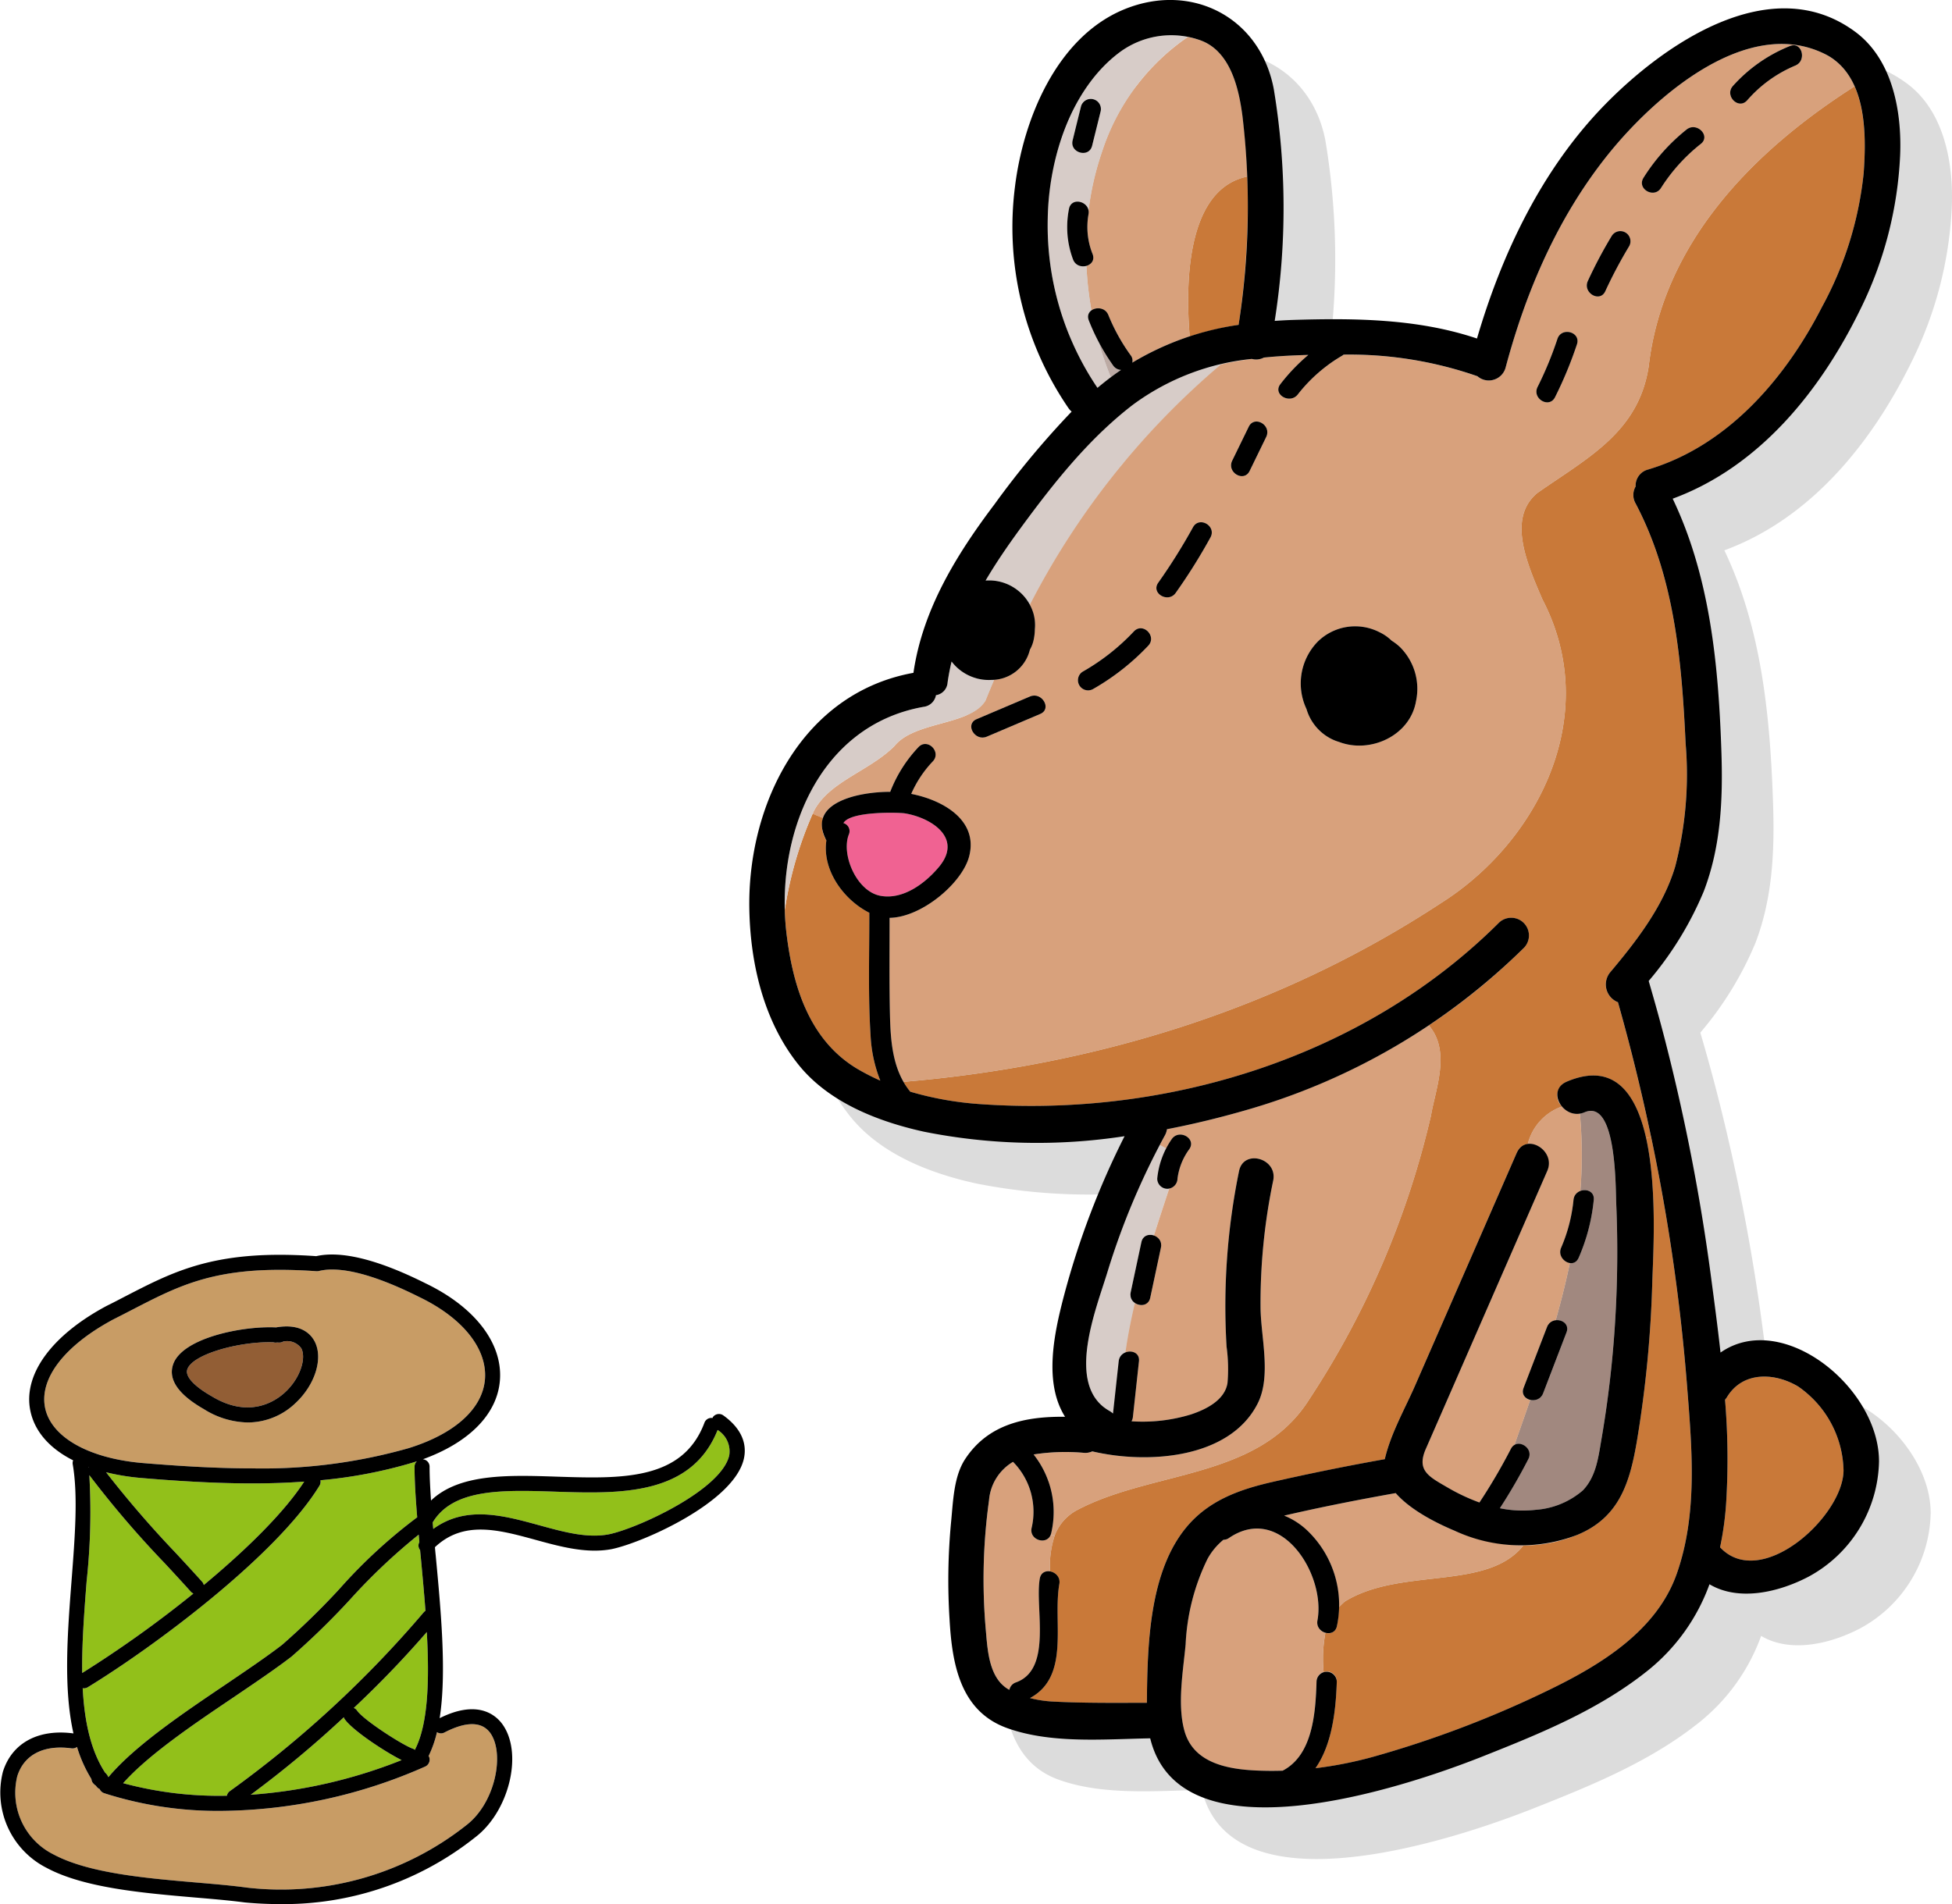 <svg xmlns="http://www.w3.org/2000/svg" width="209.306" height="204.209" viewBox="0 0 209.306 204.209">
  <defs>
    <style>
      .cls-1 {
        fill: #92c01a;
      }

      .cls-2 {
        fill: #925e35;
      }

      .cls-3 {
        fill: #c89c65;
      }

      .cls-4 {
        fill: #dcdcdc;
      }

      .cls-5 {
        fill: #f06292;
      }

      .cls-6 {
        fill: #c97939;
      }

      .cls-7 {
        fill: #a1887f;
      }

      .cls-8 {
        fill: #d8a17c;
      }

      .cls-9 {
        fill: #d7ccc8;
      }

      .cls-10 {
        fill: #bcaaa4;
      }
    </style>
  </defs>
  <g id="Ebene_2" data-name="Ebene 2">
    <g id="Ebene_1-2" data-name="Ebene 1">
      <g>
        <g>
          <path class="cls-1" d="M78.198,156.069c-.815,3.747-9.962,7.898-12.936,8.486-2.304.435-4.795-.249-7.439-.975-3.875-1.063-7.874-2.152-11.364.395-.024-.234-.04-.468-.065-.693,2.201-3.668,7.544-3.49,13.186-3.305,6.826.226,14.547.468,17.368-6.617A2.693,2.693,0,0,1,78.198,156.069Z"/>
          <path class="cls-1" d="M26.882,192.482A112.986,112.986,0,0,0,36.867,184.173a1.137,1.137,0,0,0,.065.161c.806,1.209,4.329,3.531,6.134,4.433A53.88,53.88,0,0,1,26.882,192.482Z"/>
          <path class="cls-1" d="M44.306,187.557c-1.112-.371-5.368-3.118-6.029-4.118a.767.767,0,0,0-.338-.266,108.88,108.88,0,0,0,7.827-8.141c.282,5.062.161,9.76-1.225,12.525-.017.041-.017.073-.032.113A.836.836,0,0,0,44.306,187.557Z"/>
          <path class="cls-1" d="M37.552,171.527a63.305,63.305,0,0,1,7.343-6.94q.035.399.072.798a.772.772,0,0,0,.08.863c.017.234.041.46.065.693.178,1.902.363,3.869.508,5.82a.613.613,0,0,0-.178.145,117.286,117.286,0,0,1-20.786,19.182.801.801,0,0,0-.33.5,39.429,39.429,0,0,1-11.123-1.346c2.724-3.062,7.6-6.351,11.929-9.269,2.256-1.532,4.384-2.966,6.133-4.312A79.928,79.928,0,0,0,37.552,171.527Z"/>
          <path class="cls-1" d="M44.701,156.714a.804.804,0,0,0-.25.58c0,1.596.121,3.442.283,5.432a55.742,55.742,0,0,0-8.342,7.689,79.886,79.886,0,0,1-6.133,5.98c-1.684,1.298-3.796,2.724-6.029,4.239-4.601,3.103-9.809,6.617-12.605,9.962a1.4,1.4,0,0,0-.363-.5c-1.563-2.41-2.209-5.553-2.393-9.043a.644.644,0,0,0,.129.016.838.838,0,0,0,.419-.12c7.173-4.385,20.269-14.137,24.847-21.624a.842.842,0,0,0,.097-.572,50.248,50.248,0,0,0,9.93-1.902C44.435,156.81,44.565,156.762,44.701,156.714Z"/>
          <path class="cls-1" d="M11.375,157.898a24.801,24.801,0,0,0,3.594.597c3.337.282,7.721.597,12.098.597,1.934,0,3.78-.065,5.553-.194-2.192,3.377-6.286,7.366-10.767,11.09a.801.801,0,0,0-.17-.338c-.926-1.032-1.878-2.063-2.837-3.095A113.836,113.836,0,0,1,11.375,157.898Z"/>
          <path class="cls-1" d="M20.483,170.729a1.109,1.109,0,0,0,.249.178,121.909,121.909,0,0,1-11.919,8.518c-.041-3.151.217-6.512.475-9.833a69.376,69.376,0,0,0,.29-11.388,107.665,107.665,0,0,0,8.084,9.446C18.612,168.674,19.564,169.706,20.483,170.729Z"/>
          <path class="cls-2" d="M28.881,143.947c.145,0,.29.008.427.008a.826.826,0,0,0,.395.024c.065,0,.12.008.176.008a.806.806,0,0,0,.476-.105,1.865,1.865,0,0,1,1.958.734c.516,1.007-.056,3.135-1.74,4.699-1.024.951-3.837,2.885-7.883.427-1.894-1.08-2.844-2.127-2.611-2.861C20.571,145.293,25.326,143.947,28.881,143.947Z"/>
          <path class="cls-3" d="M8.255,187.356a14.538,14.538,0,0,0,1.548,3.45.766.766,0,0,0,.234.5,1.035,1.035,0,0,0,.242.202,1.154,1.154,0,0,0,.089.121.773.773,0,0,0,.314.242.807.807,0,0,0,.475.443,39.855,39.855,0,0,0,12.54,1.902,55.055,55.055,0,0,0,21.89-4.755.81.81,0,0,0,.411-1.064c-.008-.024-.032-.04-.048-.072.009-.016.024-.024.032-.048a12.137,12.137,0,0,0,.87-2.507.784.784,0,0,0,.798.04c1.669-.87,3.893-1.555,5.005.178,1.443,2.264.419,7.398-2.652,9.76a32.04,32.04,0,0,1-23.574,6.689c-1.588-.217-3.402-.371-5.319-.531-5.448-.468-11.622-1-15.386-3.022a7.396,7.396,0,0,1-3.877-8.382c.718-2.305,2.837-3.401,5.827-2.99A.8.8,0,0,0,8.255,187.356Z"/>
          <path class="cls-3" d="M44.911,139.079c4.683,2.241,7.326,5.537,7.093,8.801-.235,3.184-3.224,5.891-8.189,7.431a57.256,57.256,0,0,1-16.748,2.168c-4.32,0-8.664-.315-11.952-.589-5.714-.532-9.655-2.804-10.285-5.923-.628-3.144,2.12-6.689,7.343-9.478.725-.363,1.426-.726,2.095-1.072,4.578-2.362,8.189-4.231,15.732-4.231,1.217,0,2.531.048,3.917.145a.914.914,0,0,0,.257-.017,5.953,5.953,0,0,1,1.427-.161C37.9,136.154,41.026,137.137,44.911,139.079Zm-13.242,11.412c2.112-1.959,3.007-4.796,2.079-6.609-.395-.774-1.459-1.991-4.151-1.524-3.619-.177-10.163,1.145-11.058,4.038-.5,1.595.629,3.192,3.329,4.731a9.079,9.079,0,0,0,4.707,1.426A7.4,7.4,0,0,0,31.669,150.492Z"/>
          <path d="M33.749,143.883c.927,1.813.032,4.65-2.079,6.609a7.4,7.4,0,0,1-5.094,2.063,9.079,9.079,0,0,1-4.707-1.426c-2.7-1.54-3.828-3.136-3.329-4.731.895-2.893,7.439-4.216,11.058-4.038C32.289,141.892,33.353,143.109,33.749,143.883Zm-4.441.072c-.137,0-.283-.008-.427-.008-3.554,0-8.309,1.346-8.801,2.933-.234.734.717,1.781,2.611,2.861,4.046,2.459,6.859.524,7.883-.427,1.684-1.564,2.256-3.691,1.74-4.699a1.865,1.865,0,0,0-1.958-.734.806.806,0,0,1-.476.105c-.056,0-.112-.008-.176-.008A.826.826,0,0,1,29.308,143.955Z"/>
          <path d="M9.473,157.39a.394.394,0,0,1,.017-.057c-.009-.008-.017-.008-.025-.016A.207.207,0,0,0,9.473,157.39Zm28.804,26.049c.661 1,4.917,3.747,6.029,4.118a.836.836,0,0,1,.202.113c.016-.04.016-.072.032-.113,1.386-2.764,1.507-7.463,1.225-12.525a108.88,108.88,0,0,1-7.827,8.141A.767.767,0,0,1,38.277,183.439Zm21.302-23.462c-5.642-.185-10.985-.363-13.186,3.305.024.225.041.459.065.693,3.49-2.547,7.488-1.458,11.364-.395,2.645.726,5.135,1.41,7.439.975,2.974-.588,12.122-4.739,12.936-8.486a2.693,2.693,0,0,0-1.25-2.708C74.127,160.445,66.406,160.203,59.579,159.978ZM20.732,170.907a1.109,1.109,0,0,1-.249-.178c-.918-1.023-1.87-2.055-2.821-3.078a107.665,107.665,0,0,1-8.084-9.446A69.376,69.376,0,0,1,9.288,169.592c-.258,3.321-.516,6.681-.475,9.833A121.909,121.909,0,0,0,20.732,170.907Zm3.498,9.727c2.233-1.515,4.345-2.941,6.029-4.239a79.886,79.886,0,0,0,6.133-5.98,55.742,55.742,0,0,1,8.342-7.689c-.161-1.99-.283-3.836-.283-5.432a.804.804,0,0,1,.25-.58c-.137.048-.266.097-.411.137a50.248,50.248,0,0,1-9.93,1.902.842.842,0,0,1-.097.572c-4.578,7.487-17.674,17.239-24.847,21.624a.838.838,0,0,1-.419.12.644.644,0,0,1-.129-.016c.185,3.49.83,6.633,2.393,9.043a1.4,1.4,0,0,1,.363.5C14.421,187.251,19.629,183.738,24.23,180.634Zm.427,11.453a117.286,117.286,0,0,0,20.786-19.182.613.613,0,0,1,.178-.145c-.146-1.95-.331-3.917-.508-5.82-.024-.233-.048-.459-.065-.693a.772.772,0,0,1-.08-.863q-.037-.399-.072-.798a63.305,63.305,0,0,0-7.343,6.94,79.928,79.928,0,0,1-6.286,6.134c-1.749,1.346-3.877,2.78-6.133,4.312-4.329,2.918-9.205,6.206-11.929,9.269a39.429,39.429,0,0,0,11.123,1.346A.801.801,0,0,1,24.657,192.087Zm5.384,12.122c-1.242,0-2.507-.056-3.797-.177-1.571-.209-3.369-.363-5.27-.524-5.602-.483-11.96-1.023-15.99-3.192A9.064,9.064,0,0,1,.309,190.024c.959-3.087,3.788-4.626,7.568-4.119-1.088-4.828-.645-10.695-.201-16.433.362-4.683.701-9.099.12-12.444a.787.787,0,0,1,.048-.411c-2.522-1.273-4.142-3.103-4.593-5.336-.782-3.876,2.281-8.075,8.181-11.227.741-.363,1.426-.726,2.095-1.072,4.578-2.361,8.535-4.408,16.473-4.408,1.217,0,2.531.048,3.909.145,2.693-.612,6.641.371,11.712,2.91,5.287,2.538,8.277,6.415,7.986,10.372-.265,3.627-3.264,6.69-8.269,8.503a.79.79,0,0,1,.725.789c0,1.096.065,2.321.153,3.635,3.031-2.901,8.293-2.732,13.419-2.563,6.972.226,13.564.452,15.902-5.787a.785.785,0,0,1,.863-.5c.016-.032.024-.065.04-.097a.802.802,0,0,1,1.128-.177c2.29,1.652,2.459,3.417,2.201,4.61-1.023,4.723-10.953,9.075-14.2,9.728-2.676.5-5.473-.266-8.173-1.007-3.95-1.08-7.689-2.096-10.759.797.024.283.048.573.08.855.564,6.005,1.185,12.614.427,17.481,4.312-2.152,6.238-.137,6.867.855,2.039,3.175.508,9.18-3.022,11.896A33.008,33.008,0,0,1,30.041,204.209Zm-3.611-1.773A32.04,32.04,0,0,0,50.005,195.746c3.071-2.361,4.094-7.495,2.652-9.76-1.112-1.733-3.336-1.048-5.005-.178a.784.784,0,0,1-.798-.04,12.137,12.137,0,0,1-.87,2.507c-.008.024-.024.032-.032.048.017.032.04.049.048.072a.81.81,0,0,1-.411,1.064,55.055,55.055,0,0,1-21.89,4.755,39.855,39.855,0,0,1-12.54-1.902.807.807,0,0,1-.475-.443.773.773,0,0,1-.314-.242,1.154,1.154,0,0,1-.089-.121,1.035,1.035,0,0,1-.242-.202.766.766,0,0,1-.234-.5,14.538,14.538,0,0,1-1.548-3.45.8.8,0,0,1-.579.153c-2.991-.411-5.11.685-5.827,2.99a7.396,7.396,0,0,0,3.877,8.382c3.764,2.023,9.938,2.555,15.386,3.022C23.029,202.065,24.842,202.218,26.43,202.435Zm.637-44.956a57.256,57.256,0,0,0,16.748-2.168c4.965-1.54,7.954-4.247,8.189-7.431.233-3.264-2.41-6.56-7.093-8.801-3.885-1.942-7.011-2.926-9.309-2.926a5.953,5.953,0,0,0-1.427.161.914.914,0,0,1-.257.017c-1.386-.097-2.7-.145-3.917-.145-7.543,0-11.154,1.869-15.732,4.231-.669.346-1.37.709-2.095,1.072-5.223,2.789-7.971,6.334-7.343,9.478.63,3.119,4.571,5.391,10.285,5.923C18.403,157.165,22.747,157.479,27.067,157.479ZM21.853,169.988c4.481-3.724,8.575-7.713,10.767-11.09-1.772.129-3.619.194-5.553.194-4.377,0-8.761-.315-12.098-.597a24.801,24.801,0,0,1-3.594-.597,113.836,113.836,0,0,0,7.471,8.656c.959,1.032,1.91,2.063,2.837,3.095A.801.801,0,0,1,21.853,169.988ZM26.882,192.482a53.88,53.88,0,0,0,16.184-3.716c-1.806-.902-5.328-3.224-6.134-4.433a1.137,1.137,0,0,1-.065-.161A112.986,112.986,0,0,1,26.882,192.482Z"/>
        </g>
        <g>
          <path class="cls-4" d="M91.205,119.782c3.252,4.017,8.534,6.058,13.424,7.133a61.749,61.749,0,0,0,21.495.478,87.571,87.571,0,0,0-6.502,17.12c-1.091,4.142-2.171,9.342.12,12.973-4.175-.043-8.229.738-10.721,4.549-1.237,1.889-1.281,4.603-1.504,6.769a66.146,66.146,0,0,0-.157,10.471c.271,4.717,1.14,9.787,6.161,11.594,4.723,1.699,10.303,1.194,15.351,1.102,3.223,13.256,27.058,5.347,35.613,1.954,6.264-2.486,12.566-5.043,17.848-9.309a21.034,21.034,0,0,0,6.508-9.168c3.154,1.873,7.464.847,10.633-.819a14.373,14.373,0,0,0,7.545-12.333c.027-7.947-10.373-16.322-16.995-11.697-.315-2.861-.7-5.705-1.07-8.495a215.204,215.204,0,0,0-4.792-24.671c-.57-2.242-1.194-4.467-1.84-6.687a36.419,36.419,0,0,0,5.901-9.602c1.835-4.782,2.063-9.809,1.899-14.873-.304-9.276-1.189-18.797-5.227-27.249,9.315-3.425,15.877-11.6,20.143-20.35a41.498,41.498,0,0,0,4.245-16.464c.196-4.679-.798-10.275-4.798-13.245-8.989-6.671-20.474,1.249-26.907,7.855-6.698,6.878-10.987,15.872-13.668,25.029-6.34-2.133-13.109-2.198-19.758-1.992-.645.022-1.292.06-1.932.103a77.82,77.82,0,0,0-.098-24.861c-1.444-7.675-8.761-11.486-15.954-8.587-7.295,2.942-10.899,11.779-11.795,19.042a34.335,34.335,0,0,0,5.727,23.748,1.982,1.982,0,0,0,.347.386,94.03,94.03,0,0,0-8.251,9.912c-4.076,5.396-7.729,11.296-8.712,18.103C91.547,79.858,85.691,91.794,85.886,103.003,85.989,108.904,87.448,115.135,91.205,119.782Z"/>
          <g>
            <path class="cls-5" d="M97.012,87.228c2.779.451,6.291,2.605,3.669,5.748-1.476,1.77-3.865,3.555-6.291,3.094-2.551-.489-4.212-4.424-3.376-6.568a.89.89,0,0,0-.575-1.227C91.16,86.962,96.431,87.136,97.012,87.228Z"/>
            <path class="cls-6" d="M176.783,39.303c1.52-13.179,11.089-23.048,22.075-30.039,1.249,2.823,1.178,6.492.977,9.293a38.088,38.088,0,0,1-4.472,14.363c-3.936,7.697-10.135,14.911-18.663,17.446a1.784,1.784,0,0,0-1.324,1.819,1.811,1.811,0,0,0-.005,1.807c4.19,7.936,4.95,16.93,5.367,25.751a39.438,39.438,0,0,1-1.107,13.158c-1.26,4.283-4.162,8.034-6.991,11.394a2.049,2.049,0,0,0,.842,3.197q2.027,7.174,3.555,14.455l-.532.114c-1.07-4.787-3.441-8.213-8.517-6.052a1.594,1.594,0,0,0-.499,2.66,5.749,5.749,0,0,0-3.67,4.022,1.513,1.513,0,0,0-1.2.977q-3.689,8.452-7.377,16.898-1.743,3.982-3.474,7.952c-1.118,2.568-2.633,5.195-3.273,7.925-.005.022-.005.038-.011.054q-6.008,1.075-11.958,2.421c-3.507.792-6.791,1.932-9.19,4.728-4.159,4.847-4.304,12.886-4.365,18.977-3.316.005-6.644.044-9.955-.125a12.36,12.36,0,0,1-2.579-.38c4.354-2.34,2.426-8.148,3.149-12.235a1.158,1.158,0,0,0-.999-1.346,10.59,10.59,0,0,1,.515-3.886,5.129,5.129,0,0,1,2.339-2.671c8.142-4.342,19.542-3.257,24.97-11.942a93.733,93.733,0,0,0,13.028-30.397c.472-2.823,2.16-6.872-.228-9.667a66.91,66.91,0,0,0,10.216-8.343,1.901,1.901,0,0,0-2.687-2.687c-14.444,14.417-35.516,20.904-55.664,19.471a35.022,35.022,0,0,1-7.475-1.33,7.631,7.631,0,0,1-.722-1.059c20.388-1.726,40.163-7.697,57.646-19.183,10.314-6.514,17.37-20.084,10.857-32.569-1.63-3.8-3.8-8.685-.543-11.399C170.269,49.074,175.698,46.36,176.783,39.303Z"/>
            <path class="cls-6" d="M192.791,148.69a11.198,11.198,0,0,1,4.885,9c-.016,4.923-8.842,12.957-13.239,8.256a33.581,33.581,0,0,0,.646-4.657,76.145,76.145,0,0,0-.114-11.171,2.249,2.249,0,0,0,.19-.25C186.847,147.05,190.256,147.192,192.791,148.69Z"/>
            <path class="cls-6" d="M177.044,121.946a210.106,210.106,0,0,1,3.865,26.869c.521,6.623,1.129,13.57-1.113,19.954-2.128,6.074-8.05,9.716-13.521,12.387a112.849,112.849,0,0,1-18.95,7.236,42.173,42.173,0,0,1-6.274,1.249c1.78-2.535,2.193-6.215,2.286-9.304a1.037,1.037,0,0,0-1.406-.999,14.842,14.842,0,0,1,.19-4.223.928.928,0,0,0,1.237-.744,11.846,11.846,0,0,0,.201-1.992,7.269,7.269,0,0,1,.657-.63c6.031-3.713,15.231-1.085,19.134-6.003a15.042,15.042,0,0,0,5.77-1.129c4.539-1.867,5.65-5.64,6.411-10.134a124.299,124.299,0,0,0,1.639-17.022c.088-2.817.542-9.982-.662-15.4l.532-.114Z"/>
            <path class="cls-7" d="M173.303,129.16a122.037,122.037,0,0,1-.114,12.447,116.673,116.673,0,0,1-1.498,12.886c-.326,1.922-.571,3.87-1.96,5.341a8.69,8.69,0,0,1-5.097,2.095,11.957,11.957,0,0,1-3.811-.174q1.653-2.556,3.051-5.265a1.127,1.127,0,0,0-1.493-1.515q.864-2.426,1.699-4.842a1.149,1.149,0,0,0,1.379-.695q1.262-3.273,2.513-6.551c.332-.852-.445-1.379-1.161-1.292.576-2.036,1.091-4.082,1.52-6.139a.844.844,0,0,0,.939-.554,20.425,20.425,0,0,0,1.623-6.22c.086-.896-.771-1.205-1.439-.955a48.657,48.657,0,0,0-.05-8.294,2.232,2.232,0,0,0,.5-.141C173.38,117.809,173.222,127.52,173.303,129.16Z"/>
            <path class="cls-8" d="M165.905,125.583a2.102,2.102,0,0,0-2.084-2.893,5.749,5.749,0,0,1,3.67-4.022,2.08,2.08,0,0,0,1.915.766,48.657,48.657,0,0,1,.05,8.294,1.117,1.117,0,0,0-.733.955,17.087,17.087,0,0,1-1.324,5.124,1.207,1.207,0,0,0,.933,1.65c-.429,2.057-.944,4.104-1.52,6.139a1.096,1.096,0,0,0-.928.716q-1.262,3.273-2.519,6.546a.921.921,0,0,0,.716,1.276q-.83,2.418-1.699,4.842a1.03,1.03,0,0,0-.38.418,61.396,61.396,0,0,1-3.37,5.748,21.088,21.088,0,0,1-3.447-1.628c-1.981-1.151-3.311-1.797-2.307-4.109q1.302-2.98,2.605-5.96Q160.693,137.508,165.905,125.583Z"/>
            <path class="cls-8" d="M155.988,164.176a19.008,19.008,0,0,0,7.36,1.569c-3.903,4.918-13.103,2.291-19.134,6.003a7.269,7.269,0,0,0-.657.63,10.839,10.839,0,0,0-3.382-8.229,7.876,7.876,0,0,0-2.486-1.601c.287-.065.575-.13.857-.195,3.68-.836,7.388-1.558,11.106-2.22C151.32,162.043,154.257,163.449,155.988,164.176Z"/>
            <path class="cls-8" d="M142.119,175.114a14.842,14.842,0,0,0-.19,4.223,1.03,1.03,0,0,0-.766.999c-.103,3.393-.412,7.904-3.637,9.57-.526.016-1.047.022-1.574.016-3.441-.043-7.871-.423-8.951-4.277-.792-2.833-.141-6.427.125-9.298a23.21,23.21,0,0,1,2.345-9.152,7.01,7.01,0,0,1,1.71-2.057.989.989,0,0,0,.586-.184c5.569-3.794,10.411,3.908,9.493,8.842A1.144,1.144,0,0,0,142.119,175.114Z"/>
            <path class="cls-6" d="M133.744,18.937a86.95,86.95,0,0,1-.934,15.904,34.763,34.763,0,0,0-5.243,1.243C127.019,29.386,127.556,20.213,133.744,18.937Z"/>
            <path class="cls-9" d="M121.487,43.401a24.01,24.01,0,0,1,9.428-4.315A84.084,84.084,0,0,0,110.43,64.859a5.129,5.129,0,0,0-1.743-1.856A4.979,4.979,0,0,0,105.68,62.264c1.124-1.911,2.389-3.751,3.713-5.564C112.911,51.896,116.732,47.049,121.487,43.401Z"/>
            <path class="cls-8" d="M133.744,18.937c-6.188,1.276-6.725,10.449-6.177,17.147a28.416,28.416,0,0,0-6.156,2.812.912.912,0,0,0-.169-.787,20.431,20.431,0,0,1-2.393-4.315,1.202,1.202,0,0,0-1.818-.499,37.483,37.483,0,0,1-.538-4.782.909.909,0,0,0,.663-1.26,7.793,7.793,0,0,1-.44-4.266,1.095,1.095,0,0,0,0-.396,30.959,30.959,0,0,1,1.471-6.378,23.813,23.813,0,0,1,9.173-12.251,9.89,9.89,0,0,1,1.168.299c3.381,1.085,4.305,5.157,4.701,8.218C133.505,14.616,133.662,16.771,133.744,18.937Z"/>
            <path class="cls-9" d="M124.087,126.408a1.089,1.089,0,0,0,1.086,1.085,1.206,1.206,0,0,0,.195-.022c-.559,1.688-1.112,3.365-1.639,5.037a.963.963,0,0,0-1.341.706c-.385,1.797-.765,3.594-1.15,5.39a1.06,1.06,0,0,0,.45,1.14c-.412,1.759-.766,3.523-1.015,5.309a1.116,1.116,0,0,0-.717.939c-.207,1.868-.407,3.74-.613,5.607a1.986,1.986,0,0,0-.385-.282c-4.82-2.73-1.379-11.008-.169-15.025a77.955,77.955,0,0,1,5.575-13.5l.684.353A9.208,9.208,0,0,0,124.087,126.408Z"/>
            <path class="cls-10" d="M119.109,40.465a34.204,34.204,0,0,1-1.307-3.822,21.442,21.442,0,0,0,1.563,2.562,1.091,1.091,0,0,0,.847.467c-.212.147-.429.293-.64.445C119.413,40.231,119.262,40.351,119.109,40.465Z"/>
            <path class="cls-9" d="M117.106,15.626q.458-1.84.912-3.68a1.105,1.105,0,0,0-1.943-.928l-.456-.244A16.718,16.718,0,0,1,120.021,5.633a9.223,9.223,0,0,1,7.339-1.672,23.813,23.813,0,0,0-9.173,12.251l-1.14-.396A1.695,1.695,0,0,0,117.106,15.626Z"/>
            <path class="cls-9" d="M115.923,11.37q-.456,1.84-.906,3.675a1.096,1.096,0,0,0,2.03.771l1.14.396a30.959,30.959,0,0,0-1.471,6.378c-.168-1.069-1.867-1.411-2.095-.179a9.941,9.941,0,0,0,.44,5.417,1.147,1.147,0,0,0,1.432.684,37.483,37.483,0,0,0,.538,4.782.855.855,0,0,0-.276,1.075,24.063,24.063,0,0,0,1.048,2.274,34.204,34.204,0,0,0,1.307,3.822c-.488.369-.965.743-1.432,1.134a31.09,31.09,0,0,1-5.331-18.173,27.099,27.099,0,0,1,3.273-12.653l.456.244A1.172,1.172,0,0,0,115.923,11.37Z"/>
            <path class="cls-8" d="M153.215,109.971c2.388,2.795.7,6.845.228,9.667a93.733,93.733,0,0,1-13.028,30.397c-5.428,8.685-16.828,7.599-24.97,11.942a5.129,5.129,0,0,0-2.339,2.671l-.45-.022a1.55,1.55,0,0,0,.06-.19,9.918,9.918,0,0,0-1.884-8.446,22.107,22.107,0,0,1,5.407-.174,1.809,1.809,0,0,0,.884-.157c5.89,1.379,14.71.825,17.728-5.124,1.482-2.92.364-7.067.315-10.188a64.203,64.203,0,0,1,1.357-13.739c.482-2.388-3.182-3.409-3.664-1.009a72.232,72.232,0,0,0-1.336,18.841,17.578,17.578,0,0,1,.098,3.887c-.293,1.856-2.334,2.839-3.886,3.36a17.687,17.687,0,0,1-6.405.744,1.214,1.214,0,0,0,.147-.45q.325-2.996.651-5.987c.098-.906-.781-1.216-1.454-.939.249-1.786.603-3.55,1.015-5.309a1.015,1.015,0,0,0,1.645-.559c.385-1.796.765-3.599,1.15-5.395a1.089,1.089,0,0,0-.754-1.281c.527-1.672,1.08-3.349,1.639-5.037a1.128,1.128,0,0,0,.89-1.064,6.76,6.76,0,0,1,1.26-3.154c.809-1.146-1.075-2.226-1.874-1.091a8.889,8.889,0,0,0-.596.982l-.684-.353q.276-.529.559-1.059a1.949,1.949,0,0,0,.206-.63c2.828-.543,5.602-1.221,8.272-1.987A71.242,71.242,0,0,0,153.215,109.971Z"/>
            <path class="cls-8" d="M113.106,164.648a10.59,10.59,0,0,0-.515,3.886.894.894,0,0,0-1.097.766c-.553,3.121,1.395,9.711-2.551,11.133a1.064,1.064,0,0,0-.711.798c-.033-.017-.06-.027-.092-.044-2.123-1.227-2.248-4.277-2.438-6.405a61.436,61.436,0,0,1,.348-13.874,5.273,5.273,0,0,1,2.572-4.125,7.616,7.616,0,0,1,1.998,7.078c-.293,1.292,1.585,1.878,2.036.765Z"/>
            <path class="cls-8" d="M110.446,74.695q-2.866,1.221-5.732,2.437c-1.286.543-.179,2.416,1.097,1.873q2.865-1.213,5.732-2.437C112.829,76.024,111.717,74.151,110.446,74.695ZM192.503,7.033c1.275-.521.717-2.627-.581-2.095a16.376,16.376,0,0,0-6.113,4.283c-.923,1.047.608,2.589,1.537,1.536A13.948,13.948,0,0,1,192.503,7.033Zm-19.959,9.391c4.907-6.058,14.775-14.77,23.123-10.634a6.756,6.756,0,0,1,3.191,3.474c-10.986,6.991-20.556,16.86-22.075,30.039-1.085,7.056-6.514,9.77-11.942,13.57-3.257,2.714-1.087,7.599.543,11.399,6.513,12.485-.543,26.055-10.857,32.569-17.484,11.486-37.258,17.457-57.646,19.183-1.238-2.16-1.406-4.777-1.46-7.322-.077-3.42-.033-6.845-.038-10.265,3.441-.049,7.757-3.707,8.521-6.546,1.048-3.892-2.763-6.079-6.199-6.747a12.018,12.018,0,0,1,2.312-3.485c.961-1.015-.569-2.551-1.536-1.531a14.623,14.623,0,0,0-3.029,4.793c-2.502-.006-6.492.635-7.22,2.801l-1.096-.445c.027-.071.054-.136.081-.206,1.629-3.257,5.97-4.342,8.685-7.056,2.172-2.714,8.143-2.171,9.771-4.885q.448-1.116.923-2.231a4.194,4.194,0,0,0,1.856-.559,4.268,4.268,0,0,0,1.943-2.529,1.16,1.16,0,0,0,.032-.13,3.51,3.51,0,0,0,.407-1.069,5.683,5.683,0,0,0,.125-1.113,4.531,4.531,0,0,0-.532-2.638,84.084,84.084,0,0,1,20.485-25.772q1.629-.374,3.317-.592a1.773,1.773,0,0,0,1.287-.146c1.34-.136,2.697-.217,4.07-.261.234-.011.467-.016.7-.022a20.065,20.065,0,0,0-3.001,3.137c-.852,1.107,1.031,2.187,1.873,1.097a16.619,16.619,0,0,1,4.738-4.141,1.455,1.455,0,0,0,.174-.125,41.739,41.739,0,0,1,14.346,2.318,1.867,1.867,0,0,0,3.019-.917C163.647,31.139,167.11,23.139,172.544,16.424Zm9.83-.993c1.097-.869-.451-2.399-1.53-1.536a20.73,20.73,0,0,0-4.614,5.168c-.755,1.188,1.129,2.274,1.872,1.096A18.978,18.978,0,0,1,182.374,15.431Zm-7.686,10.976a1.085,1.085,0,0,0-1.872-1.097,48.373,48.373,0,0,0-2.557,4.825c-.581,1.265,1.293,2.367,1.872,1.097A48.756,48.756,0,0,1,174.688,26.406Zm-5.597,10.52c.44-1.33-1.661-1.9-2.095-.575a38.428,38.428,0,0,1-2.128,5.151c-.624,1.249,1.248,2.35,1.872,1.097A42.737,42.737,0,0,0,169.091,36.926Zm-17.256,38.268a6.315,6.315,0,0,0-1.725-5.803,5.689,5.689,0,0,0-.892-.684,4.828,4.828,0,0,0-1.313-.912,5.714,5.714,0,0,0-6.617,1.026,6.421,6.421,0,0,0-1.199,7.214,5.238,5.238,0,0,0,2.551,3.148,4.792,4.792,0,0,0,.939.385C146.907,80.85,151.206,78.917,151.835,75.194Zm-16.061-28.34c.608-1.249-1.265-2.35-1.873-1.091-.592,1.216-1.189,2.437-1.78,3.653-.608,1.254,1.26,2.356,1.872,1.097Q134.889,48.688,135.774,46.854ZM129.792,57.639c.673-1.227-1.2-2.318-1.872-1.091a63.063,63.063,0,0,1-3.724,5.944c-.814,1.145,1.075,2.225,1.872,1.091A61.151,61.151,0,0,0,129.792,57.639ZM123.121,69.25c.961-1.015-.569-2.551-1.536-1.536a23.345,23.345,0,0,1-5.505,4.326,1.086,1.086,0,0,0,1.097,1.872A25.491,25.491,0,0,0,123.121,69.25Z"/>
            <path class="cls-6" d="M88.235,87.722a3.027,3.027,0,0,0,.364,2.393c0,.006.005.006.011.017-.467,3.154,1.813,6.351,4.607,7.762,0,.032-.005.065-.005.098.011,4.348-.141,8.729.136,13.066A15.15,15.15,0,0,0,94.39,115.893a24.392,24.392,0,0,1-2.459-1.26c-5.102-3.045-6.866-8.728-7.572-14.314a27.079,27.079,0,0,1-.207-2.747,40.666,40.666,0,0,1,2.986-10.297Z"/>
            <path class="cls-9" d="M84.153,97.574C83.887,87.874,88.615,77.658,99.026,75.807a1.534,1.534,0,0,0,1.335-1.248,1.467,1.467,0,0,0,1.243-1.352c.109-.765.254-1.52.429-2.258a5.019,5.019,0,0,0,4.282,1.971,2.379,2.379,0,0,0,.283-.022q-.473,1.116-.923,2.231c-1.628,2.714-7.599,2.171-9.771,4.885-2.714,2.714-7.056,3.8-8.685,7.056-.027.071-.054.136-.081.206A40.666,40.666,0,0,0,84.153,97.574Z"/>
            <path d="M198.946,3.423c4,2.97,4.994,8.566,4.798,13.245a41.498,41.498,0,0,1-4.245,16.464c-4.266,8.75-10.829,16.925-20.143,20.35,4.038,8.452,4.923,17.973,5.227,27.249.164,5.064-.065,10.091-1.899,14.873a36.419,36.419,0,0,1-5.901,9.602c.646,2.22,1.27,4.446,1.84,6.687a215.204,215.204,0,0,1,4.792,24.671c.37,2.79.756,5.634,1.07,8.495,6.622-4.625,17.022,3.751,16.995,11.697a14.373,14.373,0,0,1-7.545,12.333c-3.17,1.666-7.479,2.692-10.633.819a21.034,21.034,0,0,1-6.508,9.168c-5.282,4.266-11.584,6.823-17.848,9.309-8.555,3.392-32.39,11.301-35.613-1.954-5.048.092-10.629.597-15.351-1.102-5.021-1.808-5.89-6.877-6.161-11.594a66.146,66.146,0,0,1,.157-10.471c.222-2.166.266-4.88,1.504-6.769,2.492-3.81,6.546-4.592,10.721-4.549-2.291-3.631-1.21-8.831-.12-12.973a87.57,87.57,0,0,1,6.502-17.12,61.749,61.749,0,0,1-21.495-.478c-4.89-1.075-10.172-3.116-13.424-7.133-3.757-4.647-5.216-10.878-5.319-16.778C80.153,86.256,86.009,74.32,97.945,72.159c.984-6.807,4.637-12.707,8.712-18.103a94.03,94.03,0,0,1,8.251-9.912,1.982,1.982,0,0,1-.347-.386,34.335,34.335,0,0,1-5.727-23.748c.896-7.263,4.5-16.1,11.795-19.042,7.193-2.898,14.51.912,15.954,8.587a77.819,77.819,0,0,1,.098,24.861c.64-.044,1.287-.081,1.932-.103,6.65-.206,13.419-.141,19.758,1.992,2.681-9.157,6.97-18.151,13.668-25.029C178.472,4.672,189.957-3.248,198.946,3.423Zm.89,15.133c.304-4.261.337-10.535-4.168-12.767-8.348-4.136-18.216,4.576-23.123,10.634-5.434,6.715-8.897,14.716-11.106,23.01a1.867,1.867,0,0,1-3.019.917,41.739,41.739,0,0,0-14.346-2.318,1.455,1.455,0,0,1-.174.125,16.619,16.619,0,0,0-4.738,4.141c-.842,1.091-2.725.011-1.873-1.097a20.065,20.065,0,0,1,3.001-3.137c-.233.005-.466.011-.7.022-1.373.044-2.73.125-4.07.261a1.773,1.773,0,0,1-1.287.146,25.761,25.761,0,0,0-12.745,4.907c-4.755,3.648-8.576,8.495-12.094,13.299-1.325,1.813-2.589,3.653-3.713,5.564a4.959,4.959,0,0,1,5.125,3.501,4.579,4.579,0,0,1,.157,1.732,5.683,5.683,0,0,1-.125,1.113,3.51,3.51,0,0,1-.407,1.069,1.16,1.16,0,0,1-.032.13,4.238,4.238,0,0,1-4.083,3.11,5.019,5.019,0,0,1-4.282-1.971c-.175.739-.32,1.493-.429,2.258a1.467,1.467,0,0,1-1.243,1.352A1.534,1.534,0,0,1,99.026,75.807C87.627,77.832,83.035,89.893,84.36,100.32c.705,5.586,2.469,11.269,7.572,14.314a24.392,24.392,0,0,0,2.459,1.26,15.15,15.15,0,0,1-1.042-4.836c-.277-4.337-.125-8.718-.136-13.066,0-.032.005-.065.005-.098-2.795-1.411-5.074-4.608-4.607-7.762-.005-.011-.011-.011-.011-.017-2.171-4.114,3.599-5.2,6.856-5.194A14.623,14.623,0,0,1,98.483,80.128c.967-1.02,2.497.516,1.536,1.531A12.018,12.018,0,0,0,97.707,85.143c3.436.668,7.247,2.855,6.199,6.747-.765,2.839-5.081,6.498-8.521,6.546.005,3.42-.039,6.845.038,10.265.065,2.975.277,6.052,2.181,8.381a35.022,35.022,0,0,0,7.475,1.33c20.149,1.433,41.22-5.054,55.664-19.471a1.901,1.901,0,0,1,2.687,2.687,69.845,69.845,0,0,1-30.029,17.489c-2.67.766-5.444,1.444-8.272,1.987a1.949,1.949,0,0,1-.206.63,79.022,79.022,0,0,0-6.134,14.558c-1.21,4.017-4.652,12.295.169,15.025a1.986,1.986,0,0,1,.385.282c.206-1.867.407-3.74.613-5.607.152-1.379,2.323-1.395,2.171,0q-.324,2.988-.651,5.987a1.214,1.214,0,0,1-.147.45,17.687,17.687,0,0,0,6.405-.744c1.553-.521,3.593-1.504,3.886-3.36a17.578,17.578,0,0,0-.098-3.887,72.232,72.232,0,0,1,1.336-18.841c.482-2.399,4.146-1.379,3.664,1.009a64.203,64.203,0,0,0-1.357,13.739c.049,3.121,1.168,7.268-.315,10.188-3.018,5.949-11.838,6.503-17.728,5.124a1.809,1.809,0,0,1-.884.157,22.107,22.107,0,0,0-5.407.174,9.918,9.918,0,0,1,1.884,8.446c-.309,1.362-2.405.787-2.095-.575a7.616,7.616,0,0,0-1.998-7.078,5.273,5.273,0,0,0-2.572,4.125,61.436,61.436,0,0,0-.348,13.874c.19,2.128.315,5.178,2.438,6.405.032.016.059.027.092.044a1.064,1.064,0,0,1,.711-.798c3.946-1.422,1.998-8.012,2.551-11.133.244-1.379,2.334-.793,2.096.581-.723,4.087,1.205,9.895-3.149,12.235a12.36,12.36,0,0,0,2.579.38c3.31.168,6.638.13,9.955.125.061-6.09.206-14.129,4.365-18.977,2.399-2.795,5.683-3.935,9.19-4.728q5.951-1.352,11.958-2.421c.005-.016.005-.032.011-.054.64-2.73,2.155-5.357,3.273-7.925q1.734-3.974,3.474-7.952,3.689-8.443,7.377-16.898c.977-2.242,4.25-.304,3.284,1.916q-5.211,11.928-10.422,23.862-1.302,2.98-2.605,5.96c-1.004,2.312.326,2.958,2.307,4.109a21.088,21.088,0,0,0,3.447,1.628,61.396,61.396,0,0,0,3.37-5.748c.636-1.243,2.508-.147,1.873,1.097q-1.392,2.711-3.051,5.265a11.957,11.957,0,0,0,3.811.174,8.69,8.69,0,0,0,5.097-2.095c1.389-1.471,1.634-3.42,1.96-5.341a116.673,116.673,0,0,0,1.498-12.886,122.037,122.037,0,0,0,.114-12.447c-.081-1.639.077-11.35-3.398-9.868-2.231.95-4.169-2.323-1.916-3.284,5.076-2.16,7.447,1.265,8.517,6.052,1.204,5.417.75,12.582.662,15.4a124.299,124.299,0,0,1-1.639,17.022c-.761,4.495-1.872,8.267-6.411,10.134a16.891,16.891,0,0,1-13.13-.44c-1.732-.727-4.669-2.133-6.335-4.044-3.718.662-7.426,1.384-11.106,2.22-.282.065-.57.13-.857.195a7.876,7.876,0,0,1,2.486,1.601,11.036,11.036,0,0,1,3.181,10.221c-.255,1.379-2.345.792-2.095-.575.918-4.934-3.924-12.637-9.493-8.842a.989.989,0,0,1-.586.184,7.01,7.01,0,0,0-1.71,2.057,23.21,23.21,0,0,0-2.345,9.152c-.266,2.871-.917,6.465-.125,9.298,1.081,3.854,5.51,4.234,8.951,4.277.527.006,1.048,0,1.574-.016,3.224-1.667,3.534-6.177,3.637-9.57a1.087,1.087,0,0,1,2.172,0c-.093,3.089-.506,6.769-2.286,9.304a42.173,42.173,0,0,0,6.274-1.249,112.849,112.849,0,0,0,18.95-7.236c5.472-2.671,11.394-6.313,13.521-12.387,2.242-6.383,1.634-13.331,1.113-19.954a210.106,210.106,0,0,0-3.865-26.869h-.005q-1.524-7.279-3.555-14.455a2.049,2.049,0,0,1-.842-3.197c2.829-3.36,5.732-7.111,6.991-11.394a39.438,39.438,0,0,0,1.107-13.158c-.417-8.821-1.177-17.815-5.367-25.751a1.811,1.811,0,0,1,.005-1.807,1.784,1.784,0,0,1,1.324-1.819c8.527-2.535,14.727-9.749,18.663-17.446A38.088,38.088,0,0,0,199.836,18.557Zm-2.16,139.133a11.198,11.198,0,0,0-4.885-9c-2.535-1.498-5.944-1.639-7.632,1.178a2.249,2.249,0,0,1-.19.25,76.145,76.145,0,0,1,.114,11.171,33.581,33.581,0,0,1-.646,4.657C188.833,170.647,197.659,162.613,197.676,157.69ZM132.81,34.841a81.905,81.905,0,0,0,.418-22.364c-.396-3.061-1.32-7.133-4.701-8.218A9.276,9.276,0,0,0,120.021,5.633c-5.248,3.951-7.572,11.453-7.675,17.793a31.09,31.09,0,0,0,5.331,18.173q.92-.774,1.894-1.482c.211-.152.428-.299.64-.445a1.091,1.091,0,0,1-.847-.467,22.618,22.618,0,0,1-2.611-4.836c-.521-1.303,1.58-1.862,2.095-.575a20.431,20.431,0,0,0,2.393,4.315.912.912,0,0,1,.169.787A30.531,30.531,0,0,1,132.81,34.841ZM100.681,92.976c2.622-3.143-.89-5.298-3.669-5.748-.581-.092-5.852-.266-6.573,1.048a.89.89,0,0,1,.575,1.227c-.836,2.144.825,6.08,3.376,6.568C96.816,96.532,99.205,94.746,100.681,92.976Z"/>
            <path d="M191.922,4.938c1.297-.532,1.856,1.574.581,2.095a13.948,13.948,0,0,0-5.157,3.724c-.928,1.053-2.459-.489-1.537-1.536A16.376,16.376,0,0,1,191.922,4.938Z"/>
            <path d="M180.844,13.894c1.079-.863,2.627.668,1.53,1.536a18.978,18.978,0,0,0-4.272,4.728c-.743,1.178-2.627.092-1.872-1.096A20.73,20.73,0,0,1,180.844,13.894Z"/>
            <path d="M172.816,25.31a1.085,1.085,0,0,1,1.872,1.097,48.756,48.756,0,0,0-2.557,4.825c-.58,1.27-2.453.168-1.872-1.097A48.373,48.373,0,0,1,172.816,25.31Z"/>
            <path d="M168.722,128.682c.137-1.379,2.308-1.395,2.172,0a20.425,20.425,0,0,1-1.623,6.22c-.554,1.281-2.426.174-1.873-1.096A17.087,17.087,0,0,0,168.722,128.682Z"/>
            <path d="M166.996,36.35c.434-1.325,2.535-.754,2.095.575a42.737,42.737,0,0,1-2.35,5.672c-.624,1.254-2.496.152-1.872-1.097A38.428,38.428,0,0,0,166.996,36.35Z"/>
            <path d="M165.884,142.312c.494-1.292,2.594-.733,2.089.575q-1.253,3.273-2.513,6.551c-.494,1.292-2.594.733-2.095-.581Q164.627,145.585,165.884,142.312Z"/>
            <path d="M150.11,69.391a6.315,6.315,0,0,1,1.725,5.803c-.63,3.724-4.928,5.656-8.256,4.375a4.792,4.792,0,0,1-.939-.385,5.238,5.238,0,0,1-2.551-3.148,6.421,6.421,0,0,1,1.199-7.214,5.714,5.714,0,0,1,6.617-1.026,4.828,4.828,0,0,1,1.313.912A5.689,5.689,0,0,1,150.11,69.391Z"/>
            <path d="M133.901,45.762c.608-1.259,2.481-.157,1.873,1.091q-.888,1.832-1.781,3.658c-.613,1.26-2.48.157-1.872-1.097C132.713,48.2,133.31,46.979,133.901,45.762Z"/>
            <path d="M127.92,56.548c.673-1.227,2.546-.135,1.872,1.091a61.151,61.151,0,0,1-3.724,5.944c-.798,1.134-2.686.054-1.872-1.091A63.063,63.063,0,0,0,127.92,56.548Z"/>
            <path d="M125.644,122.163c.799-1.134,2.683-.054,1.874,1.091a6.76,6.76,0,0,0-1.26,3.154,1.11,1.11,0,0,1-1.085,1.085,1.089,1.089,0,0,1-1.086-1.085A8.933,8.933,0,0,1,125.644,122.163Z"/>
            <path d="M122.388,133.214c.293-1.368,2.383-.787,2.096.575-.386,1.797-.765,3.599-1.15,5.395-.293,1.368-2.384.787-2.096-.581C121.623,136.808,122.003,135.011,122.388,133.214Z"/>
            <path d="M121.585,67.714c.966-1.015,2.497.521,1.536,1.536a25.491,25.491,0,0,1-5.943,4.663,1.086,1.086,0,0,1-1.097-1.872A23.345,23.345,0,0,0,121.585,67.714Z"/>
            <path d="M115.923,11.37a1.087,1.087,0,0,1,2.095.575q-.456,1.84-.912,3.68c-.33,1.357-2.427.782-2.089-.581Q115.465,13.213,115.923,11.37Z"/>
            <path d="M117.156,27.253c.499,1.308-1.601,1.873-2.095.575a9.941,9.941,0,0,1-.44-5.417c.255-1.373,2.345-.792,2.095.575A7.793,7.793,0,0,0,117.156,27.253Z"/>
            <path d="M110.446,74.695c1.27-.543,2.383,1.33,1.097,1.872q-2.866,1.221-5.732,2.437c-1.276.543-2.383-1.33-1.097-1.873Q107.581,75.91,110.446,74.695Z"/>
          </g>
        </g>
      </g>
    </g>
  </g>
</svg>

